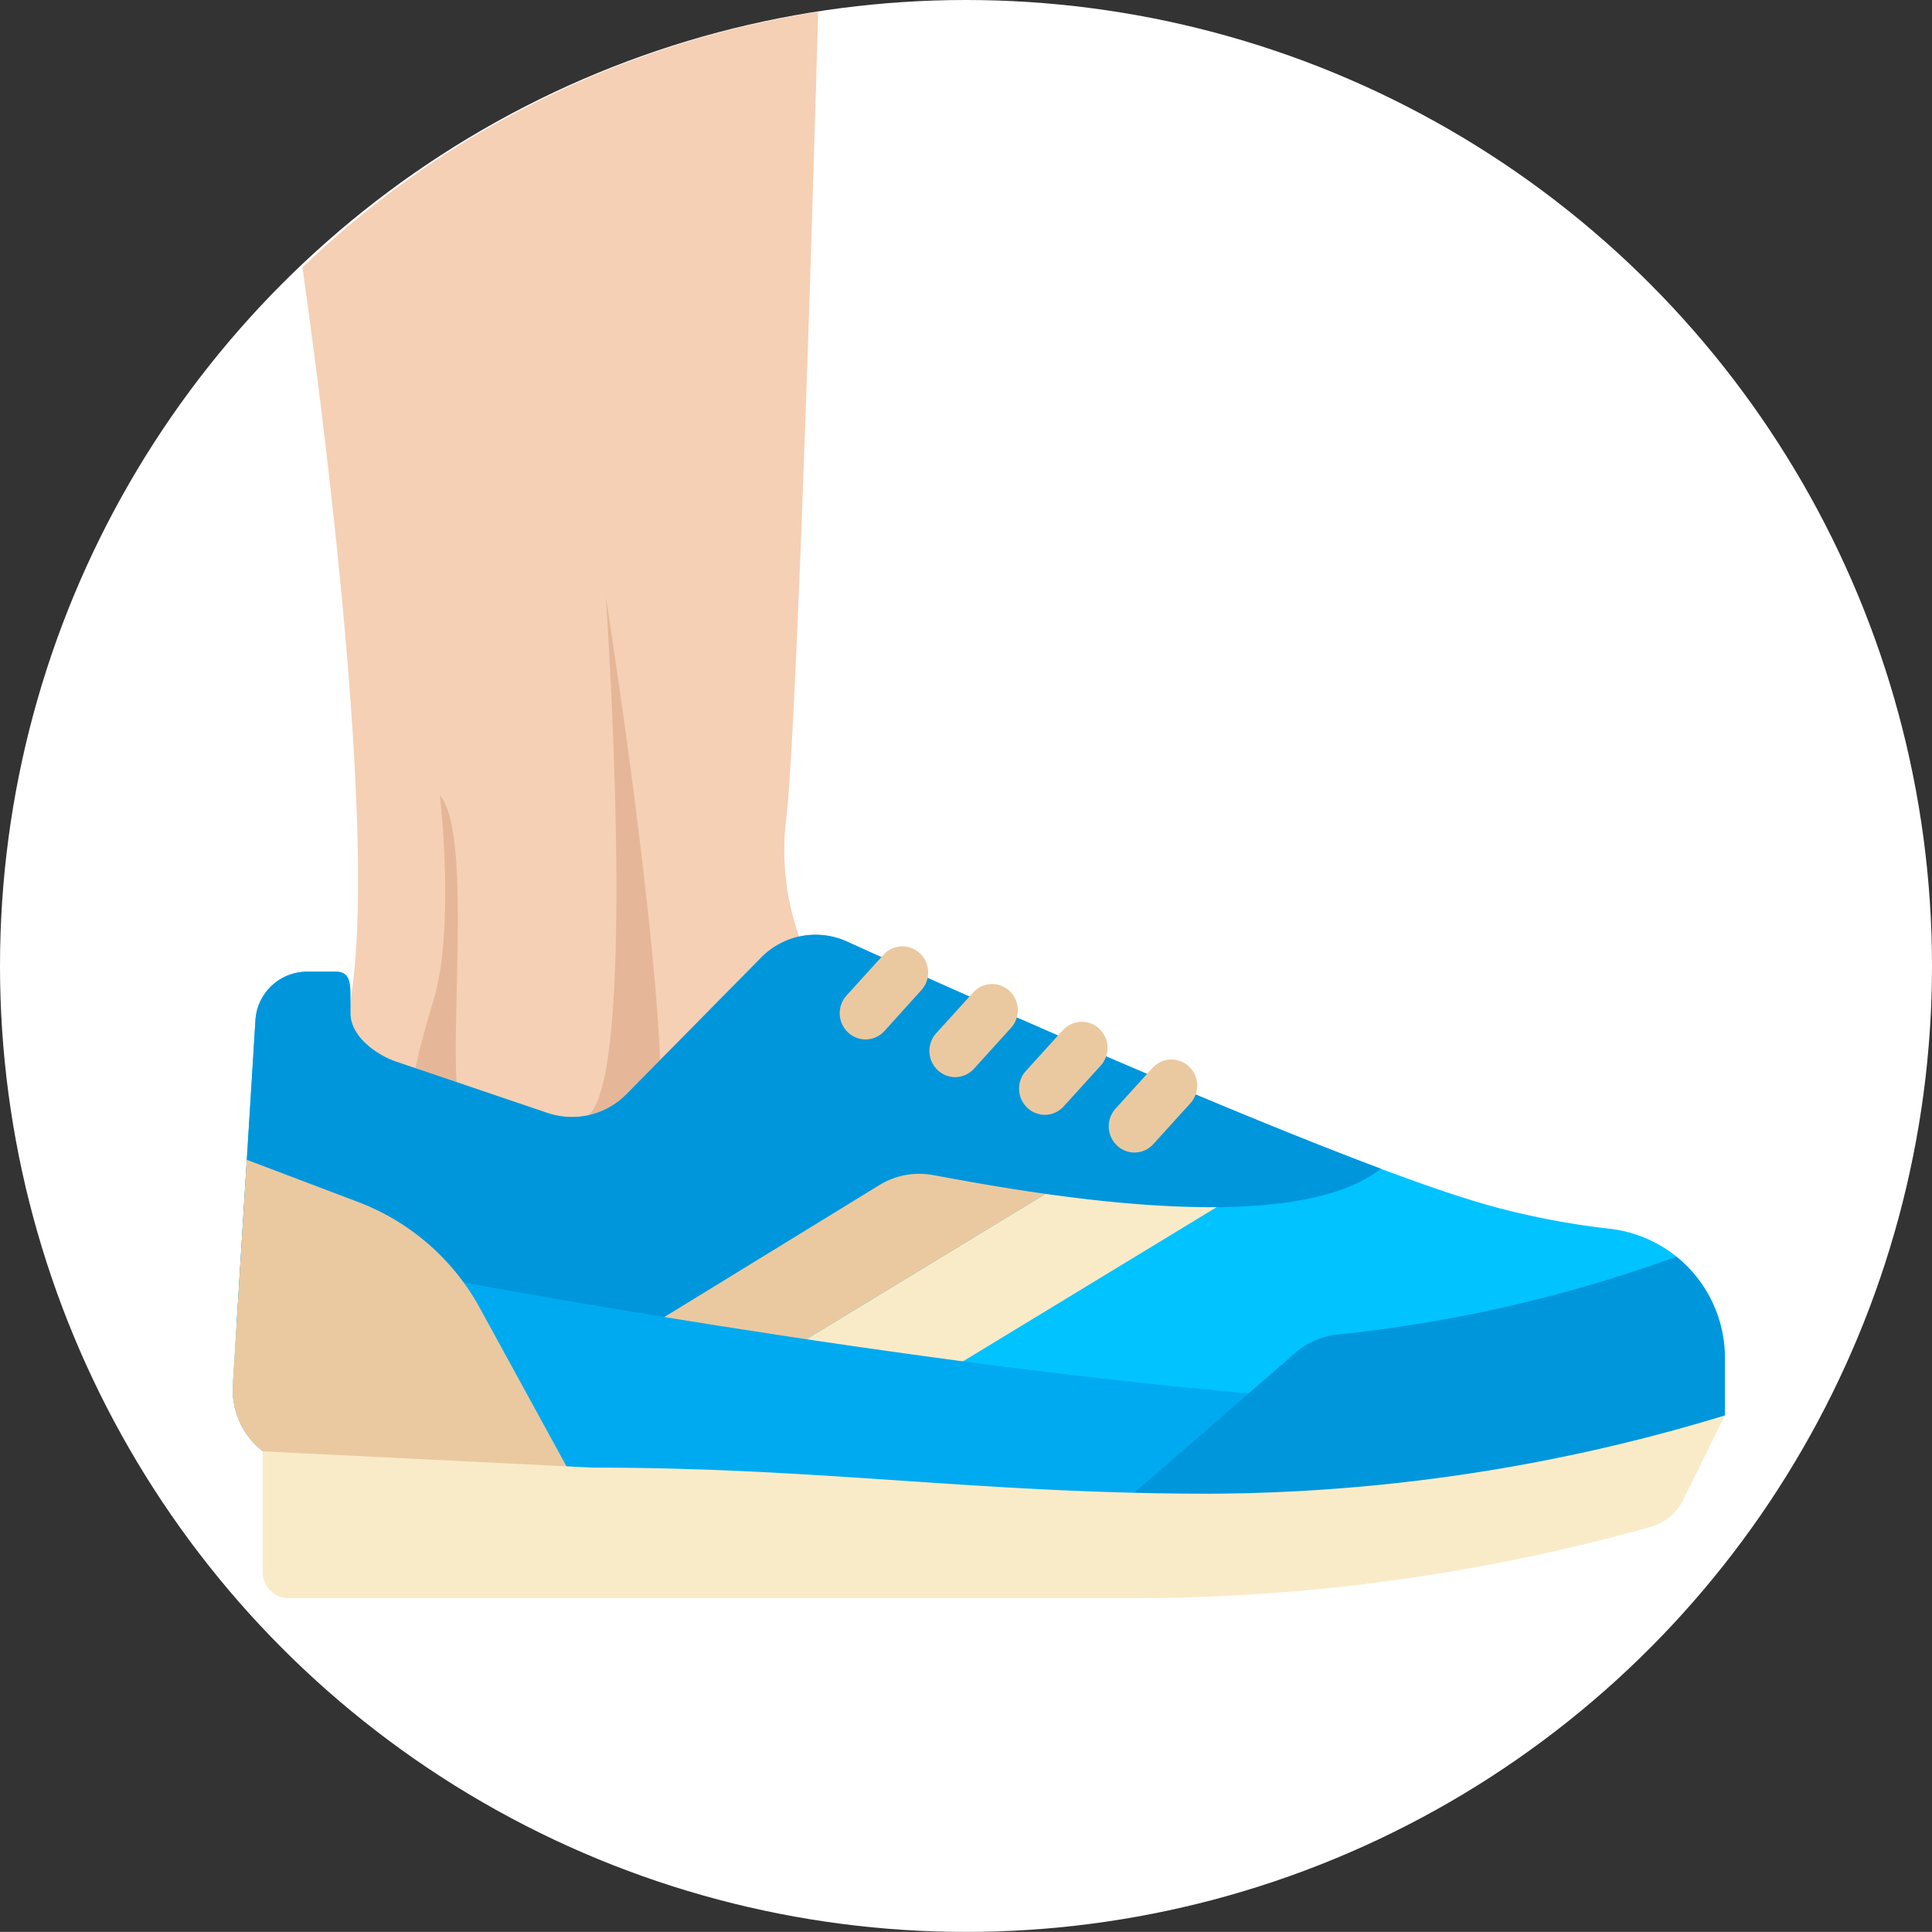 <svg xmlns="http://www.w3.org/2000/svg" viewBox="0 0 83.004 83">
  <rect x="0" y="0" width="83.004" height="83" fill="#333333" stroke="none"/>
  <defs>
    <style>
      .cls-1 {
        fill: #fff;
      }

      .cls-2 {
        fill: #f5d0b5;
      }

      .cls-3 {
        fill: #e5b798;
      }

      .cls-4 {
        opacity: 0.47;
      }

      .cls-5 {
        fill: #fffffc;
      }

      .cls-6 {
        fill: #00c3ff;
      }

      .cls-7 {
        fill: #faebc8;
      }

      .cls-8 {
        fill: #ebc9a0;
      }

      .cls-9 {
        fill: #0096dc;
      }

      .cls-10 {
        fill: #00aaf0;
      }
    </style>
  </defs>
  <g id="グループ化_690" data-name="グループ化 690" transform="translate(-182 -571.84)">
    <g id="グループ化_644" data-name="グループ化 644" transform="translate(-168)">
      <g id="グループ化_622" data-name="グループ化 622" transform="translate(157.165 20)">
        <ellipse id="楕円形_194" data-name="楕円形 194" class="cls-1" cx="41.502" cy="41.5" rx="41.502" ry="41.5" transform="translate(192.835 551.84)"/>
        <g id="グループ化_620" data-name="グループ化 620">
          <g id="グループ化_619" data-name="グループ化 619">
            <path id="パス_2075" data-name="パス 2075" class="cls-2" d="M57.529,44.97c1.159-6.519-.886-23.407-2.045-31.6A41.1,41.1,0,0,1,77.639,2.391c-.273,9.971-.941,31.164-1.377,34.726-.559,4.676,2.045,8.472,3.64,9.366,1.609.839,8.235,3.961,10.117,5.625s13.7,5.295,13.975,5.625a29.874,29.874,0,0,0,3.709,1.279,8.163,8.163,0,0,0,5.085.674c1.772.5.886,3.287.886,3.287,1.718,2.737-1.772,3.562-1.772,3.562-.886,1.678-3.149.619-3.149.619-.832,1.389-3.818.5-3.818.5-.832,1.169-3.872.165-3.872.165l-1.936.5c-5.358,1.953-13.593-1-21.446-1-2.209,0-20.056,3.232-22.878-1.114C51.939,61.914,55.92,53.786,57.529,44.97Z" transform="translate(150.345 549.958)"/>
            <g id="グループ化_615" data-name="グループ化 615" transform="translate(204.267 577.489)">
              <path id="パス_2077" data-name="パス 2077" class="cls-3" d="M60.017,275.568a4.751,4.751,0,0,1-2.1-1.114,3.661,3.661,0,0,0-2.154-.894,8.2,8.2,0,0,1-1.718-1.334,7.833,7.833,0,0,0,1.991,1,21.1,21.1,0,0,1,2.372.894,2.636,2.636,0,0,0,2.045-1.169,4.451,4.451,0,0,1,0,2.5,2.555,2.555,0,0,1,.382.921A1.358,1.358,0,0,0,60.017,275.568Z" transform="translate(-0.66 -239.962)"/>
              <path id="パス_2078" data-name="パス 2078" class="cls-3" d="M54,291.75v.027C54.009,291.777,54.009,291.764,54,291.75Z" transform="translate(6.179 -255.332)"/>
              <path id="パス_2079" data-name="パス 2079" class="cls-3" d="M55.223,242.36c-2.1,7.8.055,11.7.055,11.7,1.268,2.613,8.562,2.063,9.953,1.623s9.776-2.682,11.6-2.558a44.793,44.793,0,0,1,8.9,2.173,51.836,51.836,0,0,0,9.885,1.9c1.609-.11,3.709-.839,4.2-1.5s-1.05-1.9-1.05-1.9c.491,0,2.986,1.678,3.818,2.063a2.112,2.112,0,0,0,2.263-.5c.273-.385-.832-2.338-1.159-2.9s-2.154-1.279-2.154-1.279a5.267,5.267,0,0,1,2.154.894,10.919,10.919,0,0,1,1.377,2.5,1.7,1.7,0,0,0,1.541,1.114,1.828,1.828,0,0,0,1.936-.729c.273-.5-.614-1.389-1.1-1.678s-1.214-.839-1.268-1.279c-.055-.385-1.214-.949-1.214-.949s1.268.385,1.377.674a3.018,3.018,0,0,0,1.268,1.224c.668.275,1.05,1.169,1.432,1.788s1.159.385,1.663.22c.559-.165.559-.674.273-.839a13.128,13.128,0,0,1-1.936-2.228,8.771,8.771,0,0,0-2.209-1.389,5.926,5.926,0,0,1,2.591,1.224,4.893,4.893,0,0,0,.723,1.059c.941.44.723.894,1.486,1.444.832.564,2.1-1.279,2.154-1.279.437,2.007-2.154,2.557-2.154,2.557-.886,1.678-3.149.619-3.149.619-.832,1.389-3.818.5-3.818.5-.832,1.169-3.872.165-3.872.165l-1.936.5c-5.358,1.953-13.593-1-21.446-1-2.209,0-20.056,3.232-22.878-1.114C52.674,252.289,53.778,247.71,55.223,242.36Z" transform="translate(-53.552 -216.449)"/>
              <path id="パス_2080" data-name="パス 2080" class="cls-3" d="M260.207,129.093s.668,5.68-.273,8.8-1.936,6.739.491,8.527,9.285,2.173,9.285-4.346-2.372-21.51-2.372-21.51,1.377,19.955-.668,22.184c-1.99,2.228-4.867,1.788-5.576-.165C260.439,140.631,261.707,130.757,260.207,129.093Z" transform="translate(-252.741 -120.566)"/>
            </g>
          </g>
          <g id="グループ化_616" data-name="グループ化 616" class="cls-4" transform="translate(254.356 612.816)">
            <path id="パス_2081" data-name="パス 2081" class="cls-5" d="M57.239,286.625a4.107,4.107,0,0,1,1,.385l-.436.784s-.886,0-1.1-.385A.548.548,0,0,1,57.239,286.625Z" transform="translate(-48.694 -286.621)"/>
            <path id="パス_2082" data-name="パス 2082" class="cls-5" d="M69.262,292.36l-.614.44s-1-.564-.723-1.059C68.213,291.3,69.262,292.36,69.262,292.36Z" transform="translate(-62.095 -290.567)"/>
            <path id="パス_2083" data-name="パス 2083" class="cls-5" d="M81.831,293.74c-.055,0-.832.564-.832.564s-1.1-.44-.777-.949C80.659,292.626,81.831,293.74,81.831,293.74Z" transform="translate(-77.254 -291.727)"/>
            <path id="パス_2084" data-name="パス 2084" class="cls-5" d="M95.728,294.219c.491-.11,1.05.44,1.05,1.334,0,0-.723.275-1.05,0S95.237,294.274,95.728,294.219Z" transform="translate(-95.418 -292.592)"/>
          </g>
        </g>
      </g>
    </g>
    <g id="sneaker" transform="translate(192 468.183)">
      <path id="パス_2128" data-name="パス 2128" class="cls-6" d="M3.316,166.71A3.343,3.343,0,0,1,.005,163.17l.97-15.662a2.224,2.224,0,0,1,2.206-2.1h1.24c.61,0,.62.44.62,1.059v.737c0,.965,1.094,1.773,2,2.078l6.492,2.2a3.282,3.282,0,0,0,3.393-.813l5.775-5.858a3.271,3.271,0,0,1,3.692-.7c5.716,2.6,21.68,9.74,27.768,11.387a33.863,33.863,0,0,0,5.016.953,5.58,5.58,0,0,1,4.931,5.572v2.445l-6.631,4.485L4.421,166.71Z" transform="translate(-0.001 -0.001)"/>
      <path id="パス_2129" data-name="パス 2129" class="cls-7" d="M207.24,226.118l-14.225,8.646-6.326-1.194,12.722-7.732Z" transform="translate(-163.316 -71.603)"/>
      <path id="パス_2130" data-name="パス 2130" class="cls-8" d="M142.882,216.459l-12.722,7.732,7.077,1.191,12.722-7.732Z" transform="translate(-113.864 -63.415)"/>
      <path id="パス_2131" data-name="パス 2131" class="cls-9" d="M19.1,160.6l9.83-6.032a3.282,3.282,0,0,1,2.3-.427c3.8.7,15.255,2.863,19.241-.272-7.386-2.765-18.4-7.7-22.941-9.761a3.271,3.271,0,0,0-3.692.695l-5.775,5.858a3.282,3.282,0,0,1-3.393.813l-6.492-2.2c-.9-.305-1.975-1.113-1.975-2.078v-.694c0-.619-.031-1.1-.642-1.1H4.324a2.224,2.224,0,0,0-2.206,2.1L1.307,160.6Z" transform="translate(-1.144 0)"/>
      <path id="パス_2132" data-name="パス 2132" class="cls-10" d="M68.49,268.15l36.739,1.553V264.92c-16.35-1.276-36.472-5.1-36.472-5.1Z" transform="translate(-59.915 -101.265)"/>
      <path id="パス_2133" data-name="パス 2133" class="cls-9" d="M332.3,252.7a60.911,60.911,0,0,1-14.561,3.345,3.327,3.327,0,0,0-1.824.8l-6.951,6.039L327.753,264l6.631-4.485v-2.446A5.61,5.61,0,0,0,332.3,252.7Z" transform="translate(-270.282 -95.052)"/>
      <g id="グループ化_679" data-name="グループ化 679" transform="translate(0 144.319)">
        <path id="パス_2134" data-name="パス 2134" class="cls-8" d="M209.382,151.764a1.09,1.09,0,0,1-.748-.3,1.133,1.133,0,0,1-.066-1.584l1.589-1.752a1.094,1.094,0,0,1,1.562-.066,1.133,1.133,0,0,1,.066,1.584L210.2,151.4A1.1,1.1,0,0,1,209.382,151.764Z" transform="translate(-182.2 -147.77)"/>
        <path id="パス_2135" data-name="パス 2135" class="cls-8" d="M240.157,164.513a1.09,1.09,0,0,1-.748-.3,1.133,1.133,0,0,1-.066-1.584l1.589-1.752a1.094,1.094,0,0,1,1.562-.066,1.133,1.133,0,0,1,.066,1.584l-1.589,1.752A1.1,1.1,0,0,1,240.157,164.513Z" transform="translate(-209.122 -158.899)"/>
        <path id="パス_2136" data-name="パス 2136" class="cls-8" d="M270.933,177.265a1.09,1.09,0,0,1-.748-.3,1.133,1.133,0,0,1-.066-1.584l1.589-1.752a1.1,1.1,0,0,1,1.562-.066,1.133,1.133,0,0,1,.066,1.584l-1.589,1.752A1.1,1.1,0,0,1,270.933,177.265Z" transform="translate(-236.045 -170.031)"/>
        <path id="パス_2137" data-name="パス 2137" class="cls-8" d="M301.7,190.023a1.09,1.09,0,0,1-.748-.3,1.133,1.133,0,0,1-.066-1.584l1.589-1.752a1.1,1.1,0,0,1,1.562-.066,1.133,1.133,0,0,1,.066,1.584l-1.589,1.752A1.1,1.1,0,0,1,301.7,190.023Z" transform="translate(-262.96 -181.169)"/>
        <path id="パス_2138" data-name="パス 2138" class="cls-8" d="M14.368,233.15,10.618,226.3a9.989,9.989,0,0,0-5.2-4.548L.6,219.925,0,229.61a3.343,3.343,0,0,0,3.311,3.541Z" transform="translate(0 -210.76)"/>
      </g>
      <path id="パス_2139" data-name="パス 2139" class="cls-7" d="M50.994,309.755c-9.947,0-16.578-1.121-26.525-1.121l-14.186-.7v5.186a1.113,1.113,0,0,0,1.105,1.121h36.29a82.29,82.29,0,0,0,22.268-3.072,2.222,2.222,0,0,0,1.366-1.152l1.786-3.624A76.78,76.78,0,0,1,50.994,309.755Z" transform="translate(-8.996 -141.924)"/>
    </g>
  </g>
</svg>
